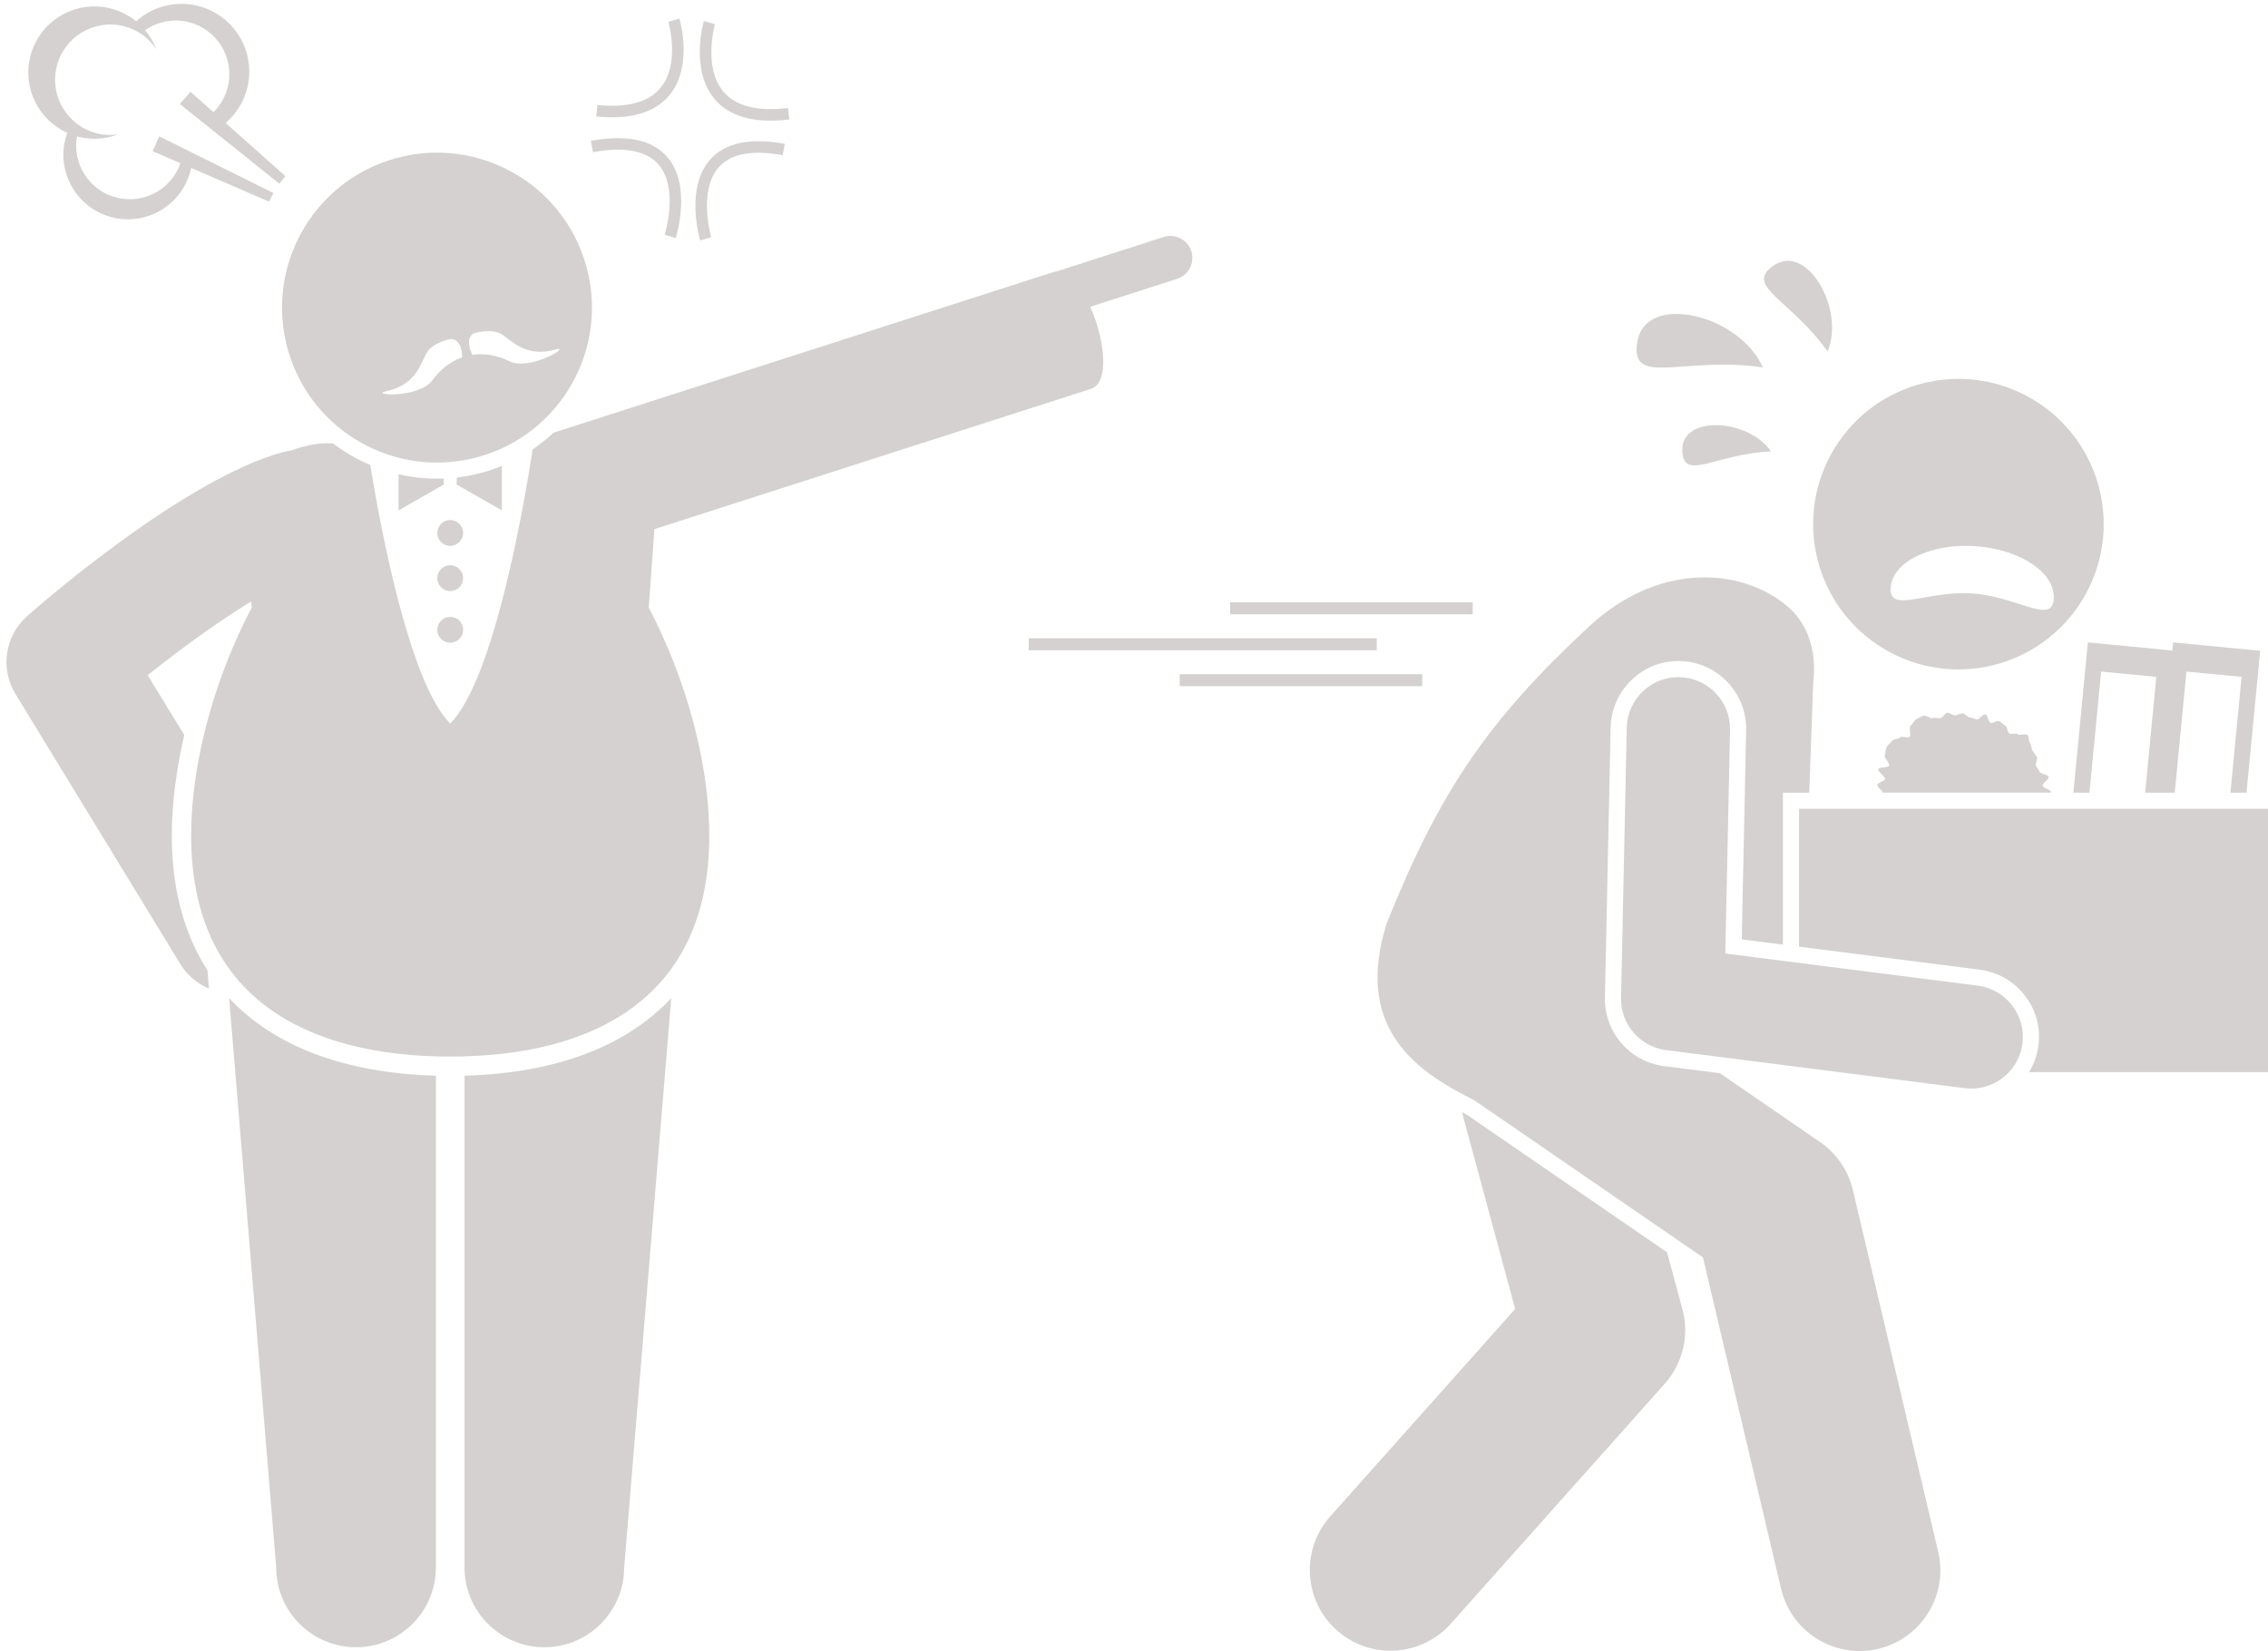 <?xml version="1.0" encoding="UTF-8" standalone="no"?><svg xmlns="http://www.w3.org/2000/svg" xmlns:xlink="http://www.w3.org/1999/xlink" fill="#d4d1d0" height="255.8" preserveAspectRatio="xMidYMid meet" version="1" viewBox="-1.0 -0.6 351.3 255.8" width="351.3" zoomAndPan="magnify"><g id="change1_1"><path d="M25.607,128.849c0-4.864,0.681-10.179,1.929-15.591l-5.66-9.271c4.893-3.908,10.734-8.191,16.044-11.432 l0.07,0.962c-1.42,2.698-2.7,5.509-3.829,8.382c-3.524,8.969-5.553,18.516-5.553,26.951 c0,25.141,17.965,34.216,40.127,34.216c22.162,0,40.127-9.075,40.127-34.216c0-8.434-2.03-17.982-5.553-26.951 c-1.129-2.873-2.409-5.685-3.829-8.383l0.887-12.156l67.605-21.724c2.966-0.953,2.12-7.718-0.102-12.721 l13.459-4.325c1.788-0.575,2.772-2.49,2.198-4.279c-0.575-1.788-2.492-2.773-4.279-2.198l-16.616,5.34 c-0.158,0.013-0.315,0.043-0.472,0.094L84.759,66.417c-1.009,0.945-2.096,1.815-3.256,2.599 c-1.069,6.996-5.792,35.487-12.769,42.464c-6.345-6.345-10.822-30.463-12.386-40.048 c-2.055-0.874-3.998-1.998-5.773-3.355h-1.158c-1.463,0-3.417,0.414-5.354,1.12 c-0.437,0.057-0.875,0.134-1.313,0.255C27.538,73.656,5.664,92.667,3.22,94.82 c-3.46,3.049-4.231,8.143-1.828,12.078l25.541,41.835c1.081,1.771,2.653,3.053,4.43,3.798l-0.235-2.842 C27.506,144.055,25.607,137.061,25.607,128.849z" fill="inherit"/><path d="M70.952,166.03v76.168c0,6.83,5.537,12.363,12.365,12.363c6.826,0,12.363-5.533,12.363-12.363l7.29-88.183 C96.014,161.46,85.142,165.638,70.952,166.03z" fill="inherit"/><path d="M34.496,154.014l7.29,88.184c0,6.83,5.537,12.363,12.363,12.363c6.828,0,12.365-5.533,12.365-12.363 v-76.168C52.325,165.638,41.453,161.46,34.496,154.014z" fill="inherit"/><path d="M69.734,74.458l7,4v-6.89c-0.917,0.375-1.861,0.707-2.836,0.983c-1.326,0.375-2.657,0.641-3.984,0.805 l-0.18,0.103V74.458z" fill="inherit"/><path d="M67.734,73.526c-2.382,0.094-4.734-0.134-7-0.66v5.593l7-4V73.526z" fill="inherit"/><circle cx="68.734" cy="81.958" fill="inherit" r="2"/><circle cx="68.734" cy="88.958" fill="inherit" r="2"/><circle cx="68.734" cy="96.958" fill="inherit" r="2"/><path d="M73.218,70.145c12.755-3.607,20.171-16.87,16.564-29.625S72.911,20.349,60.156,23.956 C47.402,27.563,39.986,40.827,43.593,53.581C47.2,66.336,60.463,73.752,73.218,70.145z M72.34,51.06 c0,0,2.842-0.99,4.576,0.252c1.736,1.241,3.796,3.431,8.125,2.231c2.676-0.742-3.879,3.398-7.13,1.815 c-3.251-1.583-5.721-0.976-5.721-0.976S70.852,52.007,72.34,51.06z M58.814,59.999 c4.392-0.946,5.2-3.842,6.162-5.747c0.96-1.905,3.936-2.348,3.936-2.348c1.758,0.148,1.674,2.873,1.674,2.873 s-2.469,0.608-4.614,3.519C63.827,61.208,56.099,60.584,58.814,59.999z" fill="inherit"/><path d="M189.55 92.698H227.114V94.554H189.55z" fill="inherit"/><path d="M181.724 103.835H219.287V105.691H181.724z" fill="inherit"/><path d="M158.345 98.267H212.245V100.123H158.345z" fill="inherit"/><path d="M252.619,52.296c-1.244,7.213,7.071,2.203,19.435,4.015C268.43,48.103,253.94,44.632,252.619,52.296z" fill="inherit"/><path d="M282.078,53.847c2.741-6.559-3.166-16.779-8.291-13.359C268.963,43.707,276.377,45.753,282.078,53.847z" fill="inherit"/><path d="M259.574,69.087c0.079,5.07,5.096,0.593,13.747,0.24C269.801,64.204,259.49,63.7,259.574,69.087z" fill="inherit"/><path d="M225.448,171.671l8.243,30.496l-28.636,32.12c-4.595,5.153-4.142,13.055,1.012,17.649 c2.384,2.124,5.354,3.169,8.315,3.169c3.439,0,6.865-1.412,9.334-4.182l33.138-37.17 c2.809-3.15,3.838-7.505,2.737-11.58l-2.374-8.784l-31.09-21.368C225.906,171.91,225.673,171.787,225.448,171.671 z" fill="inherit"/><path d="M279.946,102.02c-0.009-0.472-0.055-0.933-0.143-1.383c-0.429-2.715-1.583-5.159-3.591-6.996 c-6.492-5.938-19.58-7.759-30.984,2.715c-15.594,14.494-23.138,25.343-31.448,46.106 c-4.92,15.646,3.993,22.358,12.106,26.621c0.521,0.274,1.026,0.535,1.516,0.78l35.375,24.313l12.104,51.338 c1.356,5.755,6.488,9.635,12.155,9.635c0.949,0,1.915-0.109,2.879-0.336c6.72-1.584,10.883-8.315,9.298-15.035 l-13.211-56.037c-0.713-3.024-2.525-5.674-5.086-7.433l-15.509-10.659l-8.64-1.101 c-5.342-0.681-9.284-5.253-9.171-10.637l0.881-41.835c0.118-5.668,4.806-10.28,10.448-10.28l0.285,0.004 c2.788,0.059,5.401,1.206,7.343,3.231c1.94,2.024,2.978,4.684,2.918,7.487l-0.682,32.392l6.373,0.812v-23.539 h4.078l0.276-7.634l0.332-9.175C279.983,104.235,280.019,103.112,279.946,102.02z" fill="inherit"/><path d="M282.566,69.87c-5.921,10.925-1.863,24.582,9.062,30.502c10.926,5.921,24.581,1.864,30.502-9.061 s1.865-24.581-9.061-30.502C302.144,54.889,288.487,58.945,282.566,69.87z M304.976,84.008 c6.981,0.474,12.416,4.135,12.141,8.175c-0.273,4.041-5.658-0.385-12.637-0.859 c-6.981-0.474-12.912,3.183-12.639-0.858C292.116,86.426,297.997,83.535,304.976,84.008z" fill="inherit"/><path d="M316.705,122.106c-0.034-0.393-1.24-0.608-1.307-0.991c-0.068-0.387,1.015-1.006,0.915-1.381 c-0.102-0.38-1.246-0.413-1.379-0.778c-0.134-0.368-0.425-0.594-0.59-0.947c-0.166-0.355,0.356-1.017,0.161-1.354 c-0.196-0.339-0.446-0.627-0.67-0.946c-0.225-0.32-0.134-0.886-0.385-1.185 c-0.252-0.299-0.137-0.995-0.413-1.271c-0.276-0.276-1.23,0.146-1.53-0.105 c-0.299-0.251-0.982,0.069-1.303-0.156c-0.319-0.224-0.245-0.987-0.584-1.183 c-0.337-0.195-0.599-0.525-0.955-0.691c-0.353-0.165-0.971,0.389-1.34,0.254 c-0.365-0.133-0.416-1.206-0.795-1.307c-0.375-0.1-0.962,0.846-1.349,0.779c-0.382-0.067-0.688-0.283-1.08-0.317 c-0.386-0.033-0.725-0.608-1.119-0.608c-0.395,0-0.76,0.261-1.147,0.294c-0.393,0.034-0.851-0.466-1.233-0.399 c-0.387,0.068-0.636,0.738-1.011,0.838c-0.38,0.101-0.857-0.154-1.222-0.021c-0.368,0.134-1.115-0.53-1.467-0.365 c-0.355,0.166-0.78,0.376-1.118,0.571c-0.339,0.196-0.531,0.749-0.85,0.973 c-0.32,0.225,0.154,1.478-0.145,1.728c-0.299,0.252-1.2-0.18-1.476,0.096s-0.988,0.216-1.239,0.515 c-0.251,0.299-0.599,0.618-0.824,0.938c-0.224,0.319-0.121,0.92-0.317,1.259 c-0.195,0.337,0.835,1.296,0.67,1.651c-0.165,0.353-1.532,0.189-1.666,0.557 c-0.133,0.365,1.13,1.148,1.028,1.528c-0.1,0.375-1.098,0.508-1.166,0.896 c-0.065,0.369,0.78,0.818,0.806,1.202h26.123C316.719,122.157,316.707,122.131,316.705,122.106z" fill="inherit"/><path d="M324.453 103.423L333.001 104.247 331.272 122.183 335.856 122.183 337.664 103.423 346.212 104.247 344.483 122.183 346.971 122.183 349.089 100.211 335.611 98.912 335.489 100.174 322.4 98.912 320.156 122.183 322.645 122.183z" fill="inherit"/><path d="M277.66,124.683v21.358l27.996,3.566c2.783,0.354,5.261,1.772,6.977,3.989 c1.717,2.218,2.468,4.971,2.112,7.753c-0.191,1.504-0.706,2.895-1.455,4.123h37.032v-40.789H277.66z" fill="inherit"/><path d="M312.265,161.033c0.559-4.383-2.542-8.388-6.925-8.947l-39.1-4.98l0.73-34.64 c0.093-4.418-3.412-8.074-7.83-8.166c-4.374-0.12-8.073,3.413-8.166,7.83l-0.881,41.835 c-0.086,4.091,2.929,7.587,6.987,8.104l46.238,5.89c0.343,0.043,0.684,0.065,1.02,0.065 C308.307,168.023,311.751,165.072,312.265,161.033z" fill="inherit"/><path d="M104.235,2.275l-1.71,0.513c0.019,0.064,1.89,6.462-1.205,10.214c-1.841,2.232-5.134,3.127-9.789,2.659 l-0.179,1.776c5.284,0.531,9.101-0.58,11.344-3.3C106.392,9.658,104.325,2.575,104.235,2.275z" fill="inherit"/><path d="M121.052,16.136c-4.726,0.562-8.085-0.287-9.983-2.518c-3.204-3.769-1.349-10.397-1.33-10.464l-1.715-0.495 c-0.089,0.308-2.143,7.604,1.68,12.109c0.954,1.124,2.177,1.964,3.662,2.518 c2.111,0.787,4.751,0.997,7.897,0.623L121.052,16.136z" fill="inherit"/><path d="M120.238,23.441l0.325-1.755c-5.337-0.987-9.215-0.183-11.527,2.389c-3.957,4.403-1.683,12.243-1.585,12.574 l1.711-0.509c-0.022-0.072-2.086-7.22,1.205-10.875C112.236,23.189,115.557,22.576,120.238,23.441z" fill="inherit"/><path d="M103.655,36.293c0.107-0.331,2.563-8.162-1.338-12.614c-2.308-2.636-6.276-3.465-11.791-2.467l0.318,1.757 c4.853-0.879,8.259-0.247,10.128,1.882c3.237,3.689,1.006,10.824,0.983,10.896L103.655,36.293z" fill="inherit"/><path d="M23.658,20.521l-1.01,2.299l4.297,1.862c-1.385,4.002-5.61,6.371-9.808,5.353 c-4.287-1.041-6.974-5.232-6.216-9.518c0.099,0.027,0.194,0.063,0.295,0.087c2.083,0.505,4.17,0.333,6.033-0.372 c-1.03,0.141-2.101,0.103-3.172-0.157c-4.595-1.114-7.416-5.741-6.302-10.336c1.115-4.594,5.743-7.415,10.337-6.301 c2.179,0.529,3.952,1.854,5.102,3.585c-0.407-1.075-1-2.068-1.736-2.949c1.884-1.308,4.292-1.842,6.696-1.259 c4.46,1.081,7.199,5.574,6.117,10.034c-0.376,1.55-1.17,2.885-2.225,3.931l-3.551-3.157l-1.66,1.886 l6.727,5.387l8.685,6.955l0.937-1.172l-9.256-8.227c1.612-1.383,2.828-3.258,3.367-5.48 c1.366-5.633-2.093-11.309-7.727-12.676c-3.499-0.849-7.012,0.166-9.5,2.406 c-1.148-0.934-2.508-1.642-4.042-2.014C10.547-0.644,5.007,2.732,3.673,8.231 c-1.182,4.87,1.334,9.765,5.742,11.75c-0.12,0.335-0.226,0.679-0.312,1.033 c-1.302,5.366,1.993,10.77,7.359,12.072c5.366,1.301,10.771-1.994,12.072-7.359 c0.027-0.109,0.04-0.219,0.062-0.328l12.084,5.237l0.666-1.342l-9.737-4.829L23.658,20.521z" fill="inherit"/></g></svg>
